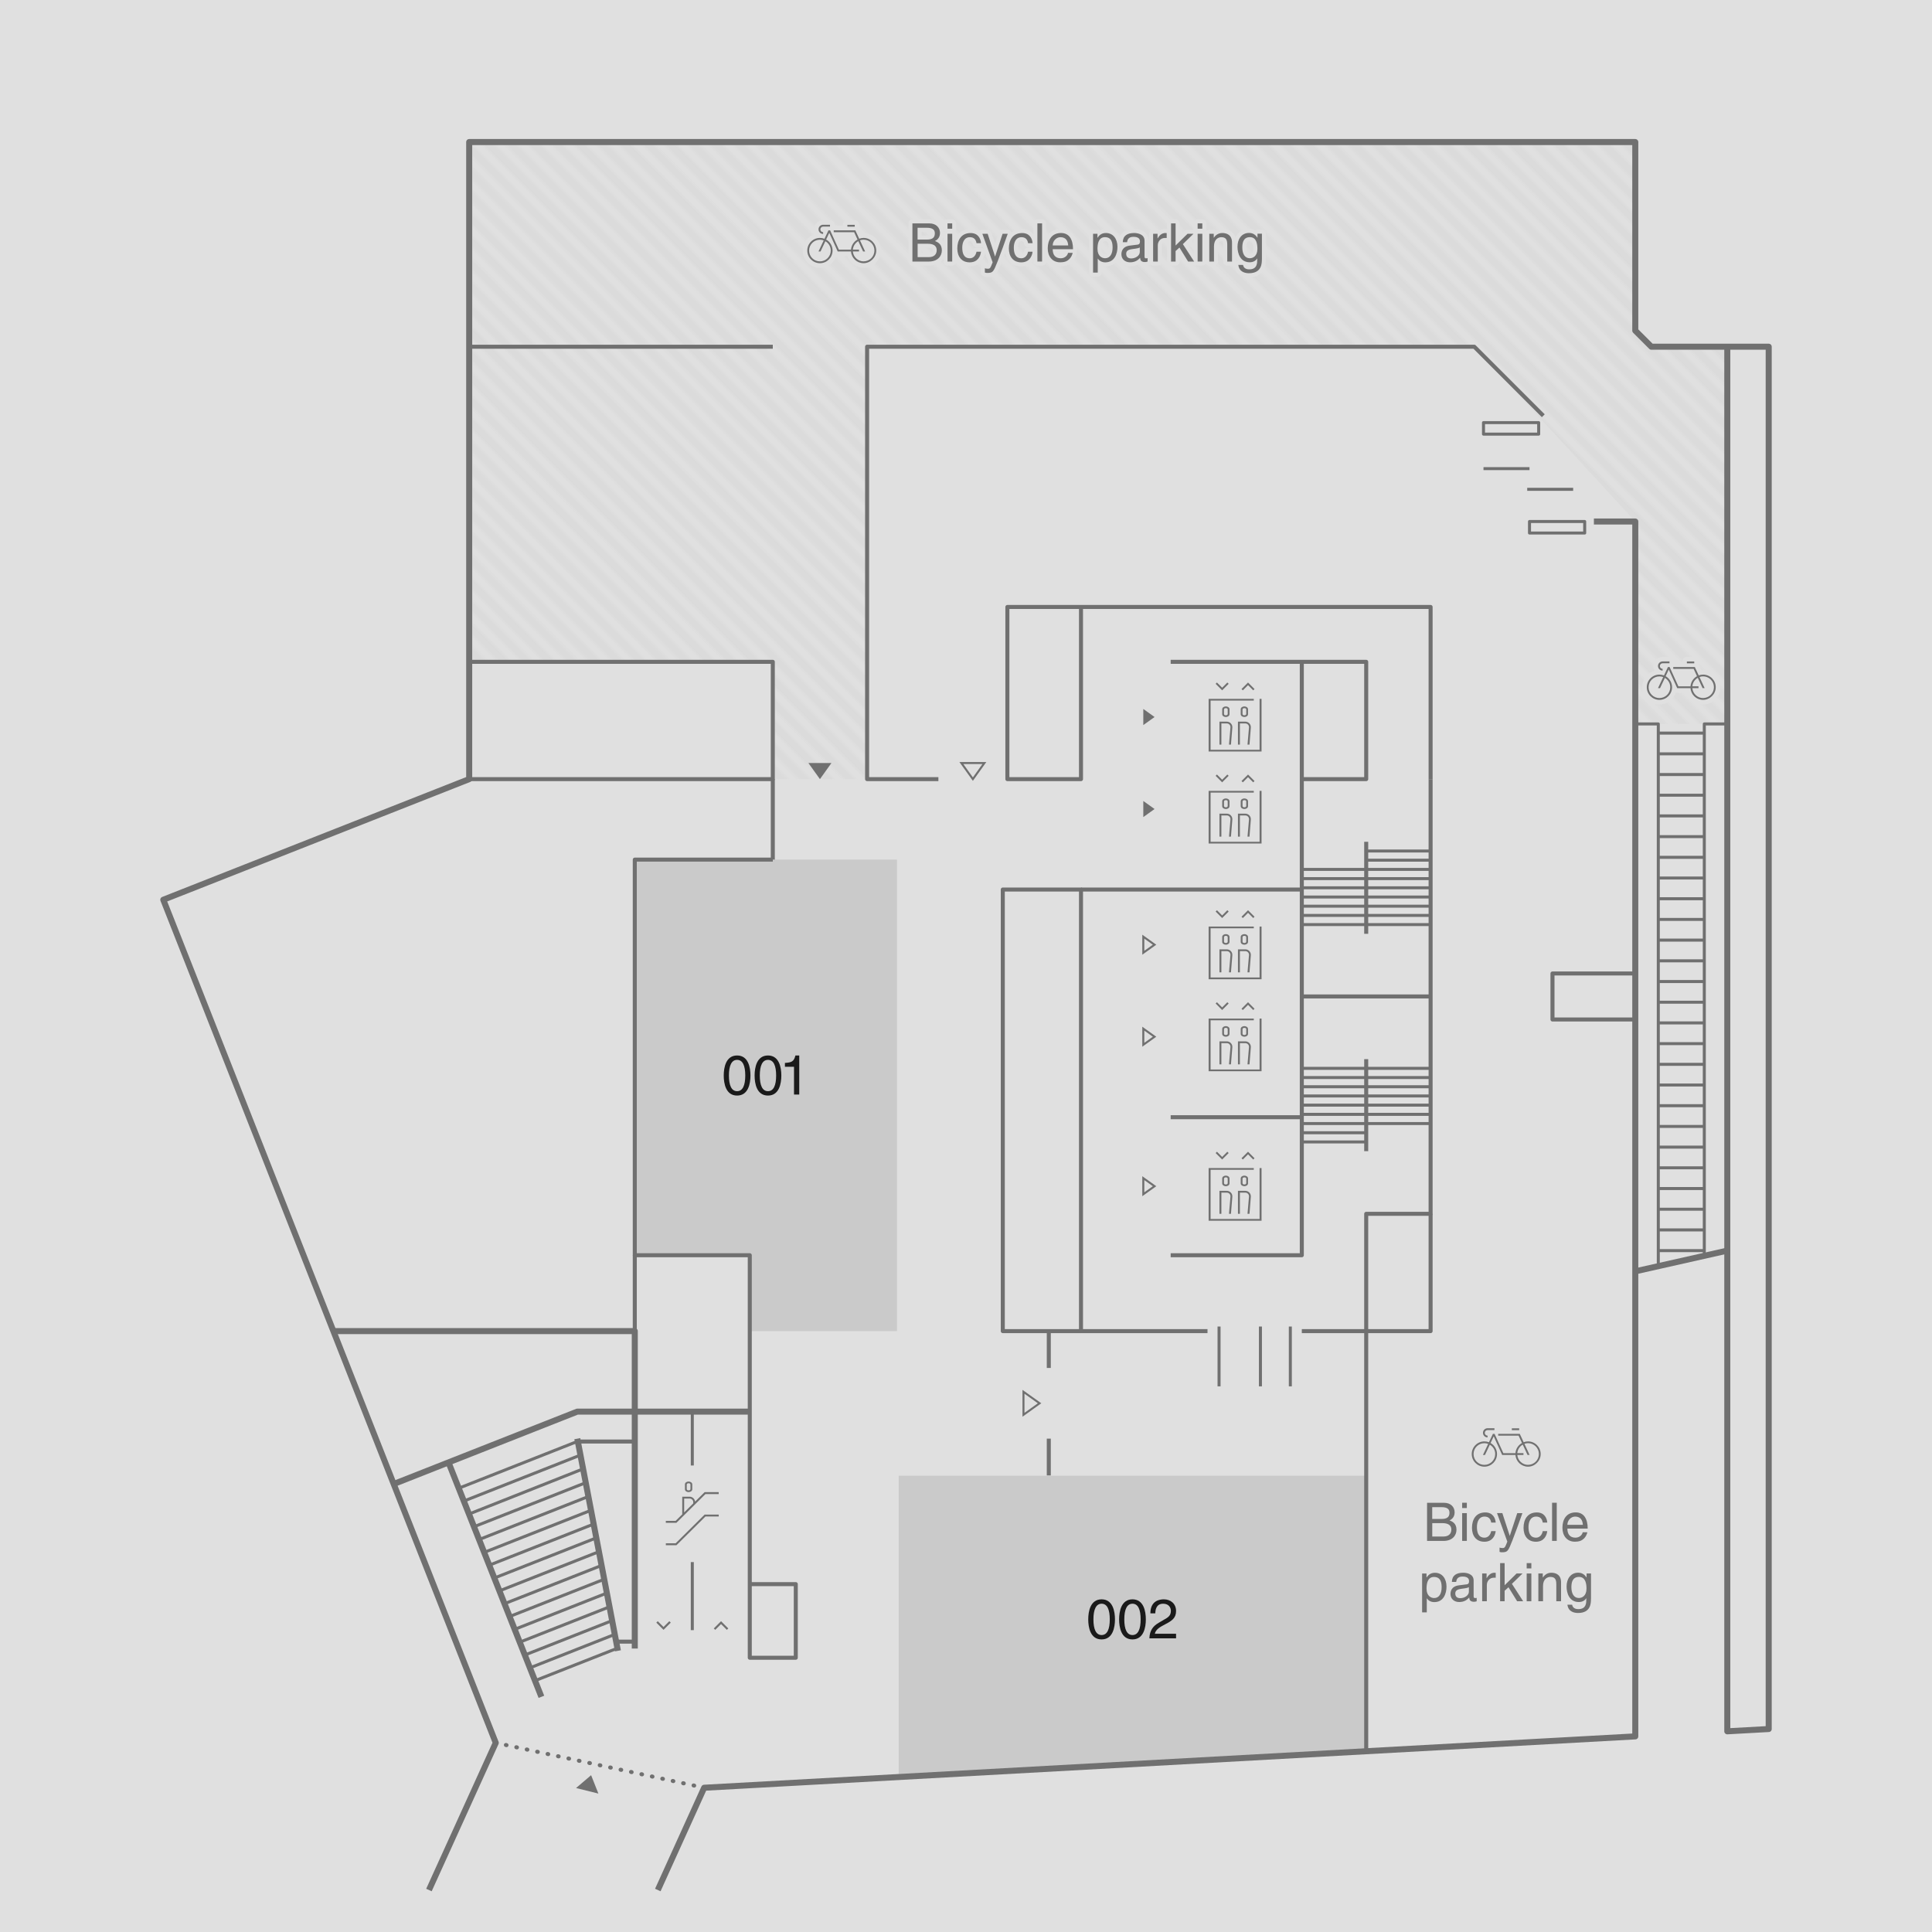 <?xml version="1.0" encoding="UTF-8"?><svg id="_レイヤー_2" xmlns="http://www.w3.org/2000/svg" xmlns:xlink="http://www.w3.org/1999/xlink" viewBox="0 0 480 480"><defs><pattern id="_新規パターンスウォッチ_4" x="0" y="0" width="36" height="35" patternTransform="translate(3415.43 -7579.38) rotate(-45)" patternUnits="userSpaceOnUse" viewBox="0 0 36 35"><rect width="36" height="35" style="fill:none; stroke-width:0px;"/><rect x="1.75" width=".5" height="35" style="fill:#cacaca; stroke-width:0px;"/><rect x="5.75" width=".5" height="35" style="fill:#cacaca; stroke-width:0px;"/><rect x="9.75" width=".5" height="35" style="fill:#cacaca; stroke-width:0px;"/><rect x="13.75" width=".5" height="35" style="fill:#cacaca; stroke-width:0px;"/><rect x="17.75" width=".5" height="35" style="fill:#cacaca; stroke-width:0px;"/><rect x="21.75" width=".5" height="35" style="fill:#cacaca; stroke-width:0px;"/><rect x="25.75" width=".5" height="35" style="fill:#cacaca; stroke-width:0px;"/><rect x="29.75" width=".5" height="35" style="fill:#cacaca; stroke-width:0px;"/><rect x="33.75" width=".5" height="35" style="fill:#cacaca; stroke-width:0px;"/><rect width="36" height="35" style="fill:none; stroke-width:0px;"/></pattern></defs><g id="_レイヤー_1-2"><rect width="480" height="480" style="fill:#e0e0e0; stroke-width:0px;"/><polygon points="339.43 435.09 223.29 441.49 223.29 366.64 339.43 366.64 339.43 435.09" style="fill:#cacaca; stroke-width:0px;"/><polygon points="222.85 330.71 186.28 330.71 186.28 311.86 157.71 311.86 157.71 213.57 222.85 213.57 222.85 330.71" style="fill:#cacaca; stroke-width:0px;"/><polygon points="192 193.57 215.43 193.57 215.43 86.14 366.28 86.14 406.28 129.57 406.28 179.86 429.14 179.86 429.14 86.14 410.28 86.14 406.28 82.14 406.28 35.29 116.57 35.29 116.57 164.43 192 164.43 192 193.57" style="fill:url(#_新規パターンスウォッチ_4); stroke-width:0px;"/><line x1="339.43" y1="286" x2="339.43" y2="263.14" style="fill:none; stroke:#707070; stroke-linejoin:round;"/><line x1="339.43" y1="283.71" x2="323.43" y2="283.71" style="fill:none; stroke:#707070; stroke-linejoin:round; stroke-width:.75px;"/><line x1="339.43" y1="281.43" x2="323.43" y2="281.43" style="fill:none; stroke:#707070; stroke-linejoin:round; stroke-width:.75px;"/><line x1="355.43" y1="279.14" x2="323.43" y2="279.14" style="fill:none; stroke:#707070; stroke-linejoin:round; stroke-width:.75px;"/><line x1="355.43" y1="276.86" x2="323.43" y2="276.86" style="fill:none; stroke:#707070; stroke-linejoin:round; stroke-width:.75px;"/><line x1="355.43" y1="274.57" x2="323.43" y2="274.57" style="fill:none; stroke:#707070; stroke-linejoin:round; stroke-width:.75px;"/><line x1="355.43" y1="272.29" x2="323.43" y2="272.29" style="fill:none; stroke:#707070; stroke-linejoin:round; stroke-width:.75px;"/><line x1="355.43" y1="270" x2="323.43" y2="270" style="fill:none; stroke:#707070; stroke-linejoin:round; stroke-width:.75px;"/><line x1="355.43" y1="267.71" x2="323.43" y2="267.71" style="fill:none; stroke:#707070; stroke-linejoin:round; stroke-width:.75px;"/><line x1="355.43" y1="265.43" x2="323.43" y2="265.43" style="fill:none; stroke:#707070; stroke-linejoin:round; stroke-width:.75px;"/><polyline points="290.85 164.43 339.43 164.43 339.43 193.57 323.43 193.57" style="fill:none; stroke:#707070; stroke-linejoin:round;"/><polyline points="323.43 330.71 355.43 330.71 355.43 301.57" style="fill:none; stroke:#707070; stroke-linejoin:round;"/><line x1="323.43" y1="247.57" x2="355.43" y2="247.57" style="fill:none; stroke:#707070; stroke-linejoin:round;"/><line x1="339.43" y1="209.14" x2="339.43" y2="232" style="fill:none; stroke:#707070; stroke-linejoin:round;"/><line x1="339.43" y1="211.43" x2="355.43" y2="211.43" style="fill:none; stroke:#707070; stroke-linejoin:round; stroke-width:.75px;"/><line x1="339.43" y1="213.71" x2="355.43" y2="213.71" style="fill:none; stroke:#707070; stroke-linejoin:round; stroke-width:.75px;"/><line x1="323.43" y1="216" x2="355.43" y2="216" style="fill:none; stroke:#707070; stroke-linejoin:round; stroke-width:.75px;"/><line x1="323.43" y1="218.29" x2="355.43" y2="218.29" style="fill:none; stroke:#707070; stroke-linejoin:round; stroke-width:.75px;"/><line x1="323.43" y1="220.57" x2="355.43" y2="220.57" style="fill:none; stroke:#707070; stroke-linejoin:round; stroke-width:.75px;"/><line x1="323.43" y1="222.86" x2="355.43" y2="222.86" style="fill:none; stroke:#707070; stroke-linejoin:round; stroke-width:.75px;"/><line x1="323.43" y1="225.14" x2="355.43" y2="225.14" style="fill:none; stroke:#707070; stroke-linejoin:round; stroke-width:.75px;"/><line x1="323.43" y1="227.43" x2="355.43" y2="227.43" style="fill:none; stroke:#707070; stroke-linejoin:round; stroke-width:.75px;"/><line x1="323.43" y1="229.71" x2="355.43" y2="229.71" style="fill:none; stroke:#707070; stroke-linejoin:round; stroke-width:.75px;"/><polyline points="339.43 435.09 339.43 301.57 355.43 301.57 355.43 193.57" style="fill:none; stroke:#707070; stroke-linejoin:round;"/><rect x="249.14" y="221" width="19.43" height="109.71" style="fill:none; stroke:#707070; stroke-linejoin:round;"/><line x1="323.43" y1="221" x2="268.57" y2="221" style="fill:none; stroke:#707070; stroke-linejoin:round;"/><polyline points="82.83 330.71 157.71 330.71 157.71 409.57" style="fill:none; stroke:#707070; stroke-linejoin:round; stroke-width:1.5px;"/><line x1="144.21" y1="361.51" x2="115.22" y2="372.94" style="fill:none; stroke:#707070; stroke-linejoin:round; stroke-width:.75px;"/><line x1="144.86" y1="364.94" x2="116.57" y2="376.14" style="fill:none; stroke:#707070; stroke-linejoin:round; stroke-width:.75px;"/><line x1="406.28" y1="315.86" x2="429.14" y2="310.71" style="fill:none; stroke:#707070; stroke-linejoin:round; stroke-width:1.5px;"/><line x1="412" y1="290.14" x2="423.43" y2="290.14" style="fill:none; stroke:#707070; stroke-linejoin:round; stroke-width:.75px;"/><line x1="412" y1="295.29" x2="423.43" y2="295.29" style="fill:none; stroke:#707070; stroke-linejoin:round; stroke-width:.75px;"/><line x1="412" y1="300.43" x2="423.43" y2="300.43" style="fill:none; stroke:#707070; stroke-linejoin:round; stroke-width:.75px;"/><line x1="412" y1="305.57" x2="423.43" y2="305.57" style="fill:none; stroke:#707070; stroke-linejoin:round; stroke-width:.75px;"/><line x1="412" y1="310.71" x2="423.43" y2="310.71" style="fill:none; stroke:#707070; stroke-linejoin:round; stroke-width:.75px;"/><line x1="412" y1="285" x2="423.43" y2="285" style="fill:none; stroke:#707070; stroke-linejoin:round; stroke-width:.75px;"/><line x1="412" y1="279.86" x2="423.43" y2="279.86" style="fill:none; stroke:#707070; stroke-linejoin:round; stroke-width:.75px;"/><line x1="412" y1="274.71" x2="423.43" y2="274.71" style="fill:none; stroke:#707070; stroke-linejoin:round; stroke-width:.75px;"/><line x1="412" y1="269.57" x2="423.43" y2="269.57" style="fill:none; stroke:#707070; stroke-linejoin:round; stroke-width:.75px;"/><line x1="412" y1="264.43" x2="423.43" y2="264.43" style="fill:none; stroke:#707070; stroke-linejoin:round; stroke-width:.75px;"/><line x1="412" y1="259.29" x2="423.43" y2="259.29" style="fill:none; stroke:#707070; stroke-linejoin:round; stroke-width:.75px;"/><line x1="412" y1="254.14" x2="423.43" y2="254.14" style="fill:none; stroke:#707070; stroke-linejoin:round; stroke-width:.75px;"/><line x1="412" y1="249" x2="423.43" y2="249" style="fill:none; stroke:#707070; stroke-linejoin:round; stroke-width:.75px;"/><line x1="412" y1="243.86" x2="423.43" y2="243.86" style="fill:none; stroke:#707070; stroke-linejoin:round; stroke-width:.75px;"/><line x1="412" y1="238.71" x2="423.43" y2="238.71" style="fill:none; stroke:#707070; stroke-linejoin:round; stroke-width:.75px;"/><line x1="412" y1="233.57" x2="423.43" y2="233.57" style="fill:none; stroke:#707070; stroke-linejoin:round; stroke-width:.75px;"/><line x1="412" y1="228.43" x2="423.43" y2="228.43" style="fill:none; stroke:#707070; stroke-linejoin:round; stroke-width:.75px;"/><line x1="412" y1="223.29" x2="423.43" y2="223.29" style="fill:none; stroke:#707070; stroke-linejoin:round; stroke-width:.75px;"/><line x1="412" y1="218.14" x2="423.43" y2="218.14" style="fill:none; stroke:#707070; stroke-linejoin:round; stroke-width:.75px;"/><line x1="412" y1="213" x2="423.43" y2="213" style="fill:none; stroke:#707070; stroke-linejoin:round; stroke-width:.75px;"/><line x1="412" y1="207.86" x2="423.43" y2="207.86" style="fill:none; stroke:#707070; stroke-linejoin:round; stroke-width:.75px;"/><line x1="412" y1="202.71" x2="423.43" y2="202.71" style="fill:none; stroke:#707070; stroke-linejoin:round; stroke-width:.75px;"/><line x1="412" y1="197.57" x2="423.43" y2="197.57" style="fill:none; stroke:#707070; stroke-linejoin:round; stroke-width:.75px;"/><line x1="412" y1="192.43" x2="423.43" y2="192.43" style="fill:none; stroke:#707070; stroke-linejoin:round; stroke-width:.75px;"/><line x1="412" y1="187.29" x2="423.43" y2="187.29" style="fill:none; stroke:#707070; stroke-linejoin:round; stroke-width:.75px;"/><line x1="412" y1="182.14" x2="423.43" y2="182.14" style="fill:none; stroke:#707070; stroke-linejoin:round; stroke-width:.75px;"/><polyline points="423.43 312 423.43 179.86 429.14 179.86" style="fill:none; stroke:#707070; stroke-linejoin:round; stroke-width:.75px;"/><polyline points="412 314.57 412 179.86 406.28 179.86" style="fill:none; stroke:#707070; stroke-linejoin:round; stroke-width:.75px;"/><line x1="117.74" y1="379.32" x2="145.52" y2="368.37" style="fill:none; stroke:#707070; stroke-linejoin:round; stroke-width:.75px;"/><line x1="118.99" y1="382.51" x2="146.18" y2="371.8" style="fill:none; stroke:#707070; stroke-linejoin:round; stroke-width:.75px;"/><line x1="120.25" y1="385.7" x2="146.83" y2="375.23" style="fill:none; stroke:#707070; stroke-linejoin:round; stroke-width:.75px;"/><line x1="121.5" y1="388.89" x2="147.49" y2="378.65" style="fill:none; stroke:#707070; stroke-linejoin:round; stroke-width:.75px;"/><line x1="122.76" y1="392.08" x2="148.15" y2="382.08" style="fill:none; stroke:#707070; stroke-linejoin:round; stroke-width:.75px;"/><line x1="124.02" y1="395.27" x2="148.8" y2="385.51" style="fill:none; stroke:#707070; stroke-linejoin:round; stroke-width:.75px;"/><line x1="125.27" y1="398.46" x2="149.46" y2="388.93" style="fill:none; stroke:#707070; stroke-linejoin:round; stroke-width:.75px;"/><line x1="126.53" y1="401.65" x2="150.11" y2="392.36" style="fill:none; stroke:#707070; stroke-linejoin:round; stroke-width:.75px;"/><line x1="127.79" y1="404.84" x2="150.77" y2="395.79" style="fill:none; stroke:#707070; stroke-linejoin:round; stroke-width:.75px;"/><line x1="129.04" y1="408.03" x2="151.43" y2="399.21" style="fill:none; stroke:#707070; stroke-linejoin:round; stroke-width:.75px;"/><line x1="130.3" y1="411.22" x2="152.08" y2="402.64" style="fill:none; stroke:#707070; stroke-linejoin:round; stroke-width:.75px;"/><line x1="131.56" y1="414.41" x2="152.74" y2="406.06" style="fill:none; stroke:#707070; stroke-linejoin:round; stroke-width:.75px;"/><line x1="132.81" y1="417.6" x2="153.4" y2="409.49" style="fill:none; stroke:#707070; stroke-linejoin:round; stroke-width:.75px;"/><line x1="113.96" y1="369.75" x2="143.55" y2="358.08" style="fill:none; stroke:#707070; stroke-linejoin:round; stroke-width:.75px;"/><line x1="143.43" y1="358.14" x2="157.71" y2="358.14" style="fill:none; stroke:#707070; stroke-linejoin:round;"/><line x1="153.08" y1="407.86" x2="157.71" y2="407.86" style="fill:none; stroke:#707070; stroke-linejoin:round;"/><line x1="260.57" y1="330.71" x2="260.57" y2="339.86" style="fill:none; stroke:#707070; stroke-linejoin:round;"/><line x1="260.57" y1="357.43" x2="260.57" y2="366.57" style="fill:none; stroke:#707070; stroke-linejoin:round;"/><line x1="268.57" y1="330.71" x2="300" y2="330.71" style="fill:none; stroke:#707070; stroke-linejoin:round;"/><polyline points="268.57 150.8 268.57 193.57 250.28 193.57 250.28 150.8 355.43 150.8 355.43 193.57" style="fill:none; stroke:#707070; stroke-linejoin:round;"/><polyline points="383.43 103.29 366.28 86.14 215.43 86.14 215.43 193.57 233.14 193.57" style="fill:none; stroke:#707070; stroke-linejoin:round;"/><polyline points="116.57 193.57 192 193.57 192 164.43 116.57 164.43" style="fill:none; stroke:#707070; stroke-linejoin:round;"/><line x1="192" y1="193.57" x2="192" y2="213.57" style="fill:none; stroke:#707070; stroke-linejoin:round;"/><line x1="157.71" y1="311.86" x2="157.71" y2="330.71" style="fill:none; stroke:#707070; stroke-linejoin:round;"/><line x1="116.57" y1="86.14" x2="192" y2="86.14" style="fill:none; stroke:#707070; stroke-linejoin:round;"/><line x1="302.87" y1="344.43" x2="302.87" y2="329.57" style="fill:none; stroke:#707070; stroke-linejoin:round; stroke-width:.75px;"/><line x1="313.15" y1="344.43" x2="313.15" y2="329.57" style="fill:none; stroke:#707070; stroke-linejoin:round; stroke-width:.75px;"/><line x1="320.58" y1="344.43" x2="320.58" y2="329.57" style="fill:none; stroke:#707070; stroke-linejoin:round; stroke-width:.75px;"/><rect x="368.57" y="105" width="13.71" height="2.86" style="fill:none; stroke:#707070; stroke-linejoin:round; stroke-width:.75px;"/><rect x="380" y="129.57" width="13.71" height="2.86" style="fill:none; stroke:#707070; stroke-linejoin:round; stroke-width:.75px;"/><line x1="368.57" y1="116.43" x2="380" y2="116.43" style="fill:none; stroke:#707070; stroke-linejoin:round; stroke-width:.75px;"/><line x1="379.43" y1="121.57" x2="390.85" y2="121.57" style="fill:none; stroke:#707070; stroke-linejoin:round; stroke-width:.75px;"/><polyline points="406.28 241.86 385.71 241.86 385.71 253.29 406.28 253.29" style="fill:none; stroke:#707070; stroke-linejoin:round;"/><polyline points="192 213.57 157.71 213.57 157.71 311.86 186.28 311.86 186.28 411.86 197.71 411.86 197.71 393.57 186.28 393.57" style="fill:none; stroke:#707070; stroke-linejoin:round;"/><polyline points="290.85 311.86 323.43 311.86 323.43 164.43" style="fill:none; stroke:#707070; stroke-linejoin:round;"/><line x1="323.43" y1="277.57" x2="290.85" y2="277.57" style="fill:none; stroke:#707070; stroke-linejoin:round;"/><line x1="123.17" y1="433" x2="123.24" y2="433.02" style="fill:none; stroke:#707070; stroke-linecap:round; stroke-linejoin:round;"/><line x1="125.69" y1="433.54" x2="173.66" y2="443.88" style="fill:none; stroke:#707070; stroke-dasharray:0 0 .15 2.5; stroke-linecap:round; stroke-linejoin:round;"/><line x1="174.88" y1="444.14" x2="174.95" y2="444.16" style="fill:none; stroke:#707070; stroke-linecap:round; stroke-linejoin:round;"/><line x1="111.43" y1="363.33" x2="134.51" y2="421.57" style="fill:none; stroke:#707070; stroke-linejoin:round; stroke-width:1.5px;"/><line x1="143.43" y1="357.43" x2="153.52" y2="410.14" style="fill:none; stroke:#707070; stroke-linejoin:round; stroke-width:1.5px;"/><polyline points="163.43 469.57 174.95 444.16 406.28 431.4 406.28 129.57 396 129.57" style="fill:none; stroke:#707070; stroke-linejoin:round; stroke-width:1.5px;"/><polyline points="429.14 86.14 429.14 430.14 439.43 429.57 439.43 86.14 410.28 86.14 406.28 82.14 406.28 35.29 116.57 35.29 116.57 193.57 40.57 223.54 123.17 433 106.57 469.57" style="fill:none; stroke:#707070; stroke-linejoin:round; stroke-width:1.5px;"/><polyline points="97.81 368.7 143.43 350.71 157.71 350.71" style="fill:none; stroke:#707070; stroke-linejoin:round; stroke-width:1.5px;"/><line x1="157.71" y1="350.71" x2="186.28" y2="350.71" style="fill:none; stroke:#707070; stroke-linejoin:round; stroke-width:1.5px;"/><path d="m379.65,358.11c-.39,0-.76.07-1.1.2l-.97-2.08h-5.36v.46h5.07l.84,1.82c-.91.5-1.54,1.44-1.62,2.52h-3.01l-2.18-4.8h-.41s-.99,2.09-.99,2.09c-.35-.14-.73-.21-1.13-.21-1.74,0-3.14,1.41-3.14,3.14s1.41,3.14,3.14,3.14,3.14-1.41,3.14-3.14c0-1.17-.64-2.2-1.6-2.74l.78-1.66,2.1,4.63h3.3c.12,1.63,1.47,2.91,3.13,2.91s3.14-1.41,3.14-3.14-1.41-3.14-3.14-3.14Zm-8.17,3.14c0,1.48-1.2,2.69-2.69,2.69s-2.69-1.2-2.69-2.69,1.2-2.69,2.69-2.69c.33,0,.64.06.94.17l-1.3,2.75h.51l1.2-2.55c.8.47,1.34,1.33,1.34,2.32Zm8.17,2.69c-1.4,0-2.56-1.08-2.68-2.46h1.53v-.46h-1.53c.08-.9.6-1.68,1.35-2.11l1.19,2.56h.51l-1.28-2.76c.28-.1.59-.16.9-.16,1.48,0,2.69,1.2,2.69,2.69s-1.2,2.69-2.69,2.69Z" style="fill:#707070; stroke-width:0px;"/><path d="m369.58,357.14v-.46c-.38,0-.69-.31-.69-.69s.31-.69.69-.69h1.71v-.46h-1.71c-.63,0-1.14.51-1.14,1.14s.51,1.14,1.14,1.14Z" style="fill:#707070; stroke-width:0px;"/><rect x="375.61" y="354.86" width="1.83" height=".46" style="fill:#707070; stroke-width:0px;"/><rect x="365.65" y="352" width="17.14" height="13.71" style="fill:none; stroke-width:0px;"/><path d="m171.08,370.71c.44,0,.91-.26.91-.72v-1.19c0-.46-.47-.72-.91-.72s-.91.25-.91.72v1.19c0,.47.47.72.91.72Zm-.46-1.86c0-.19.15-.34.46-.34s.46.14.46.34v1.09c0,.19-.15.34-.46.34s-.46-.14-.46-.34v-1.09Z" style="fill:#707070; stroke-width:0px;"/><path d="m175.07,370.71l-2.38,2.36c-.08-.68-.65-1.22-1.36-1.22h-1.83v4.38s-1.64,1.62-1.64,1.62h-2.44v.49h2.63l7.21-7.14h3.3v-.49h-3.5Zm-5.09,1.6h1.35c.54,0,.96.46.91.99l-.02.23-2.24,2.22v-3.44Z" style="fill:#707070; stroke-width:0px;"/><polygon points="167.86 383.43 165.43 383.43 165.43 383.91 168.06 383.91 175.27 376.77 178.57 376.77 178.57 376.29 175.07 376.29 167.86 383.43" style="fill:#707070; stroke-width:0px;"/><rect x="163.43" y="368.09" width="17.14" height="17.14" style="fill:none; stroke-width:0px;"/><polygon points="200.85 189.57 203.71 193.57 206.57 189.57 200.85 189.57" style="fill:#707070; stroke-width:0px;"/><polygon points="238.85 189.57 241.71 193.57 244.57 189.57 238.85 189.57" style="fill:none; stroke:#707070; stroke-miterlimit:10; stroke-width:.5px;"/><polygon points="254.28 351.5 258.28 348.64 254.28 345.79 254.28 351.5" style="fill:none; stroke:#707070; stroke-miterlimit:10; stroke-width:.5px;"/><polygon points="143.12 444.23 146.86 441.04 148.67 445.61 143.12 444.23" style="fill:#707070; stroke-width:0px;"/><line x1="172" y1="350.71" x2="172" y2="364.09" style="fill:none; stroke:#707070; stroke-linejoin:round; stroke-width:.75px;"/><line x1="172" y1="388.09" x2="172" y2="405" style="fill:none; stroke:#707070; stroke-linejoin:round; stroke-width:.75px;"/><path d="m226.69,55.5h4.17c1.77,0,2.68,1.09,2.68,2.39,0,.62-.22,1.5-1.26,1.99.62.25,1.72.69,1.72,2.31,0,1.52-1.12,2.79-3.23,2.79h-4.08v-9.48Zm1.28,4.02h2.31c1.23,0,1.98-.37,1.98-1.54,0-.89-.54-1.39-1.96-1.39h-2.33v2.93Zm0,4.37h2.74c1.33,0,2.01-.67,2.01-1.73,0-1.33-1.18-1.6-2.22-1.6h-2.52v3.32Z" style="fill:#e0e0e0; stroke-width:0px;"/><path d="m235.41,56.82v-1.32h1.16v1.32h-1.16Zm1.16,8.16h-1.16v-6.9h1.16v6.9Z" style="fill:#e0e0e0; stroke-width:0px;"/><path d="m242.61,60.4c-.15-.92-.66-1.47-1.64-1.47-1.44,0-1.9,1.37-1.9,2.59s.29,2.65,1.89,2.65c.78,0,1.45-.58,1.65-1.63h1.12c-.12,1.09-.79,2.64-2.81,2.64s-3.08-1.46-3.08-3.45c0-2.13,1.02-3.83,3.31-3.83,1.81,0,2.49,1.32,2.59,2.52h-1.12Z" style="fill:#e0e0e0; stroke-width:0px;"/><path d="m249.09,58.08h1.28c-.81,2.26-1.6,4.52-2.48,6.77-1.1,2.8-1.21,2.96-2.71,2.96-.17,0-.3-.05-.49-.1v-1.06c.15.05.38.12.7.12.61,0,.67-.17,1.23-1.6l-2.56-7.09h1.32l1.83,5.62h.03l1.85-5.62Z" style="fill:#e0e0e0; stroke-width:0px;"/><path d="m255.42,60.4c-.15-.92-.66-1.47-1.64-1.47-1.44,0-1.9,1.37-1.9,2.59s.29,2.65,1.89,2.65c.78,0,1.45-.58,1.65-1.63h1.12c-.12,1.09-.79,2.64-2.81,2.64s-3.08-1.46-3.08-3.45c0-2.13,1.02-3.83,3.31-3.83,1.81,0,2.49,1.32,2.59,2.52h-1.12Z" style="fill:#e0e0e0; stroke-width:0px;"/><path d="m258.9,64.98h-1.16v-9.48h1.16v9.48Z" style="fill:#e0e0e0; stroke-width:0px;"/><path d="m266.5,62.81c-.04.33-.36,1.3-1.22,1.88-.32.21-.77.48-1.88.48-1.95,0-3.09-1.46-3.09-3.45,0-2.13,1.02-3.83,3.31-3.83,2,0,2.97,1.58,2.97,4.02h-5.05c0,1.43.67,2.26,2.01,2.26,1.1,0,1.75-.84,1.79-1.35h1.16Zm-1.11-1.83c-.07-1.07-.52-2.05-1.93-2.05-1.07,0-1.92.99-1.92,2.05h3.85Z" style="fill:#e0e0e0; stroke-width:0px;"/><path d="m271.56,58.08h1.1v.98h.03c.28-.4.81-1.17,2.06-1.17,1.84,0,2.88,1.5,2.88,3.44,0,1.65-.68,3.85-3.03,3.85-.92,0-1.53-.44-1.84-.92h-.03v3.47h-1.16v-9.63Zm3,6.08c1.27,0,1.86-1.14,1.86-2.66,0-.88-.09-2.58-1.89-2.58-1.68,0-1.86,1.8-1.86,2.92,0,1.83,1.15,2.32,1.89,2.32Z" style="fill:#e0e0e0; stroke-width:0px;"/><path d="m278.95,60.18c.05-1.65,1.15-2.29,2.85-2.29.55,0,2.56.16,2.56,1.92v3.97c0,.29.15.41.38.41.11,0,.25-.03.38-.05v.84c-.2.05-.37.13-.63.13-1.03,0-1.19-.53-1.23-1.06-.45.49-1.15,1.12-2.49,1.12-1.26,0-2.16-.8-2.16-1.99,0-.58.17-1.92,2.09-2.16l1.91-.24c.28-.03.61-.13.61-.82,0-.72-.53-1.12-1.62-1.12-1.32,0-1.5.8-1.58,1.33h-1.07Zm4.24,1.28c-.18.15-.47.25-1.91.43-.57.08-1.48.25-1.48,1.12,0,.75.38,1.2,1.25,1.2,1.08,0,2.13-.7,2.13-1.62v-1.14Z" style="fill:#e0e0e0; stroke-width:0px;"/><path d="m287.65,64.98h-1.16v-6.9h1.1v1.15h.03c.46-.8,1.07-1.34,1.94-1.34.14,0,.21.01.3.03v1.2h-.44c-1.08,0-1.77.84-1.77,1.85v4.01Z" style="fill:#e0e0e0; stroke-width:0px;"/><path d="m296.67,64.98h-1.49l-2.15-3.48-.96.87v2.61h-1.12v-9.48h1.12v5.5l2.97-2.92h1.48l-2.64,2.57,2.8,4.33Z" style="fill:#e0e0e0; stroke-width:0px;"/><path d="m297.55,56.82v-1.32h1.16v1.32h-1.16Zm1.16,8.16h-1.16v-6.9h1.16v6.9Z" style="fill:#e0e0e0; stroke-width:0px;"/><path d="m306.07,64.98h-1.16v-4.24c0-1.2-.34-1.81-1.48-1.81-.66,0-1.82.42-1.82,2.29v3.76h-1.16v-6.9h1.1v.98h.03c.25-.37.9-1.17,2.09-1.17,1.07,0,2.42.44,2.42,2.4v4.69Z" style="fill:#e0e0e0; stroke-width:0px;"/><path d="m313.51,64.4c0,.99-.01,3.48-3.21,3.48-.82,0-2.42-.22-2.64-2.06h1.16c.21,1.1,1.28,1.1,1.56,1.1,2.01,0,1.97-1.62,1.97-2.44v-.29h-.03v.05c-.3.49-.91.92-1.83.92-2.35,0-3.04-2.2-3.04-3.85,0-1.93,1.04-3.44,2.88-3.44,1.25,0,1.78.78,2.06,1.17h.03v-.98h1.1v6.32Zm-3-.24c.74,0,1.89-.49,1.89-2.32,0-1.12-.18-2.92-1.86-2.92-1.8,0-1.89,1.7-1.89,2.58,0,1.51.59,2.66,1.86,2.66Z" style="fill:#e0e0e0; stroke-width:0px;"/><path d="m226.69,55.5h4.17c1.77,0,2.68,1.09,2.68,2.39,0,.62-.22,1.5-1.26,1.99.62.25,1.72.69,1.72,2.31,0,1.52-1.12,2.79-3.23,2.79h-4.08v-9.48Zm1.28,4.02h2.31c1.23,0,1.98-.37,1.98-1.54,0-.89-.54-1.39-1.96-1.39h-2.33v2.93Zm0,4.37h2.74c1.33,0,2.01-.67,2.01-1.73,0-1.33-1.18-1.6-2.22-1.6h-2.52v3.32Z" style="fill:none; stroke:#e0e0e0; stroke-linejoin:round; stroke-width:2px;"/><path d="m235.41,56.82v-1.32h1.16v1.32h-1.16Zm1.16,8.16h-1.16v-6.9h1.16v6.9Z" style="fill:none; stroke:#e0e0e0; stroke-linejoin:round; stroke-width:2px;"/><path d="m242.61,60.4c-.15-.92-.66-1.47-1.64-1.47-1.44,0-1.9,1.37-1.9,2.59s.29,2.65,1.89,2.65c.78,0,1.45-.58,1.65-1.63h1.12c-.12,1.09-.79,2.64-2.81,2.64s-3.08-1.46-3.08-3.45c0-2.13,1.02-3.83,3.31-3.83,1.81,0,2.49,1.32,2.59,2.52h-1.12Z" style="fill:none; stroke:#e0e0e0; stroke-linejoin:round; stroke-width:2px;"/><path d="m249.09,58.08h1.28c-.81,2.26-1.6,4.52-2.48,6.77-1.1,2.8-1.21,2.96-2.71,2.96-.17,0-.3-.05-.49-.1v-1.06c.15.05.38.12.7.12.61,0,.67-.17,1.23-1.6l-2.56-7.09h1.32l1.83,5.62h.03l1.85-5.62Z" style="fill:none; stroke:#e0e0e0; stroke-linejoin:round; stroke-width:2px;"/><path d="m255.42,60.4c-.15-.92-.66-1.47-1.64-1.47-1.44,0-1.9,1.37-1.9,2.59s.29,2.65,1.89,2.65c.78,0,1.45-.58,1.65-1.63h1.12c-.12,1.09-.79,2.64-2.81,2.64s-3.08-1.46-3.08-3.45c0-2.13,1.02-3.83,3.31-3.83,1.81,0,2.49,1.32,2.59,2.52h-1.12Z" style="fill:none; stroke:#e0e0e0; stroke-linejoin:round; stroke-width:2px;"/><path d="m258.9,64.98h-1.16v-9.48h1.16v9.48Z" style="fill:none; stroke:#e0e0e0; stroke-linejoin:round; stroke-width:2px;"/><path d="m266.5,62.81c-.04.33-.36,1.3-1.22,1.88-.32.21-.77.48-1.88.48-1.95,0-3.09-1.46-3.09-3.45,0-2.13,1.02-3.83,3.31-3.83,2,0,2.97,1.58,2.97,4.02h-5.05c0,1.43.67,2.26,2.01,2.26,1.1,0,1.75-.84,1.79-1.35h1.16Zm-1.11-1.83c-.07-1.07-.52-2.05-1.93-2.05-1.07,0-1.92.99-1.92,2.05h3.85Z" style="fill:none; stroke:#e0e0e0; stroke-linejoin:round; stroke-width:2px;"/><path d="m271.56,58.08h1.1v.98h.03c.28-.4.81-1.17,2.06-1.17,1.84,0,2.88,1.5,2.88,3.44,0,1.65-.68,3.85-3.03,3.85-.92,0-1.53-.44-1.84-.92h-.03v3.47h-1.16v-9.63Zm3,6.08c1.27,0,1.86-1.14,1.86-2.66,0-.88-.09-2.58-1.89-2.58-1.68,0-1.86,1.8-1.86,2.92,0,1.83,1.15,2.32,1.89,2.32Z" style="fill:none; stroke:#e0e0e0; stroke-linejoin:round; stroke-width:2px;"/><path d="m278.95,60.18c.05-1.65,1.15-2.29,2.85-2.29.55,0,2.56.16,2.56,1.92v3.97c0,.29.15.41.38.41.11,0,.25-.03.38-.05v.84c-.2.05-.37.13-.63.13-1.03,0-1.19-.53-1.23-1.06-.45.49-1.15,1.12-2.49,1.12-1.26,0-2.16-.8-2.16-1.99,0-.58.17-1.92,2.09-2.16l1.91-.24c.28-.03.61-.13.61-.82,0-.72-.53-1.12-1.62-1.12-1.32,0-1.5.8-1.58,1.33h-1.07Zm4.24,1.28c-.18.15-.47.25-1.91.43-.57.08-1.48.25-1.48,1.12,0,.75.38,1.2,1.25,1.2,1.08,0,2.13-.7,2.13-1.62v-1.14Z" style="fill:none; stroke:#e0e0e0; stroke-linejoin:round; stroke-width:2px;"/><path d="m287.65,64.98h-1.16v-6.9h1.1v1.15h.03c.46-.8,1.07-1.34,1.94-1.34.14,0,.21.01.3.03v1.2h-.44c-1.08,0-1.77.84-1.77,1.85v4.01Z" style="fill:none; stroke:#e0e0e0; stroke-linejoin:round; stroke-width:2px;"/><path d="m296.67,64.98h-1.49l-2.15-3.48-.96.87v2.61h-1.12v-9.48h1.12v5.5l2.97-2.92h1.48l-2.64,2.57,2.8,4.33Z" style="fill:none; stroke:#e0e0e0; stroke-linejoin:round; stroke-width:2px;"/><path d="m297.55,56.82v-1.32h1.16v1.32h-1.16Zm1.16,8.16h-1.16v-6.9h1.16v6.9Z" style="fill:none; stroke:#e0e0e0; stroke-linejoin:round; stroke-width:2px;"/><path d="m306.07,64.98h-1.16v-4.24c0-1.2-.34-1.81-1.48-1.81-.66,0-1.82.42-1.82,2.29v3.76h-1.16v-6.9h1.1v.98h.03c.25-.37.9-1.17,2.09-1.17,1.07,0,2.42.44,2.42,2.4v4.69Z" style="fill:none; stroke:#e0e0e0; stroke-linejoin:round; stroke-width:2px;"/><path d="m313.51,64.4c0,.99-.01,3.48-3.21,3.48-.82,0-2.42-.22-2.64-2.06h1.16c.21,1.1,1.28,1.1,1.56,1.1,2.01,0,1.97-1.62,1.97-2.44v-.29h-.03v.05c-.3.49-.91.92-1.83.92-2.35,0-3.04-2.2-3.04-3.85,0-1.93,1.04-3.44,2.88-3.44,1.25,0,1.78.78,2.06,1.17h.03v-.98h1.1v6.32Zm-3-.24c.74,0,1.89-.49,1.89-2.32,0-1.12-.18-2.92-1.86-2.92-1.8,0-1.89,1.7-1.89,2.58,0,1.51.59,2.66,1.86,2.66Z" style="fill:none; stroke:#e0e0e0; stroke-linejoin:round; stroke-width:2px;"/><path d="m226.69,55.5h4.17c1.77,0,2.68,1.09,2.68,2.39,0,.62-.22,1.5-1.26,1.99.62.25,1.72.69,1.72,2.31,0,1.52-1.12,2.79-3.23,2.79h-4.08v-9.48Zm1.28,4.02h2.31c1.23,0,1.98-.37,1.98-1.54,0-.89-.54-1.39-1.96-1.39h-2.33v2.93Zm0,4.37h2.74c1.33,0,2.01-.67,2.01-1.73,0-1.33-1.18-1.6-2.22-1.6h-2.52v3.32Z" style="fill:#707070; stroke-width:0px;"/><path d="m235.41,56.82v-1.32h1.16v1.32h-1.16Zm1.16,8.16h-1.16v-6.9h1.16v6.9Z" style="fill:#707070; stroke-width:0px;"/><path d="m242.61,60.4c-.15-.92-.66-1.47-1.64-1.47-1.44,0-1.9,1.37-1.9,2.59s.29,2.65,1.89,2.65c.78,0,1.45-.58,1.65-1.63h1.12c-.12,1.09-.79,2.64-2.81,2.64s-3.08-1.46-3.08-3.45c0-2.13,1.02-3.83,3.31-3.83,1.81,0,2.49,1.32,2.59,2.52h-1.12Z" style="fill:#707070; stroke-width:0px;"/><path d="m249.09,58.08h1.28c-.81,2.26-1.6,4.52-2.48,6.77-1.1,2.8-1.21,2.96-2.71,2.96-.17,0-.3-.05-.49-.1v-1.06c.15.05.38.12.7.12.61,0,.67-.17,1.23-1.6l-2.56-7.09h1.32l1.83,5.62h.03l1.85-5.62Z" style="fill:#707070; stroke-width:0px;"/><path d="m255.42,60.4c-.15-.92-.66-1.47-1.64-1.47-1.44,0-1.9,1.37-1.9,2.59s.29,2.65,1.89,2.65c.78,0,1.45-.58,1.65-1.63h1.12c-.12,1.09-.79,2.64-2.81,2.64s-3.08-1.46-3.08-3.45c0-2.13,1.02-3.83,3.31-3.83,1.81,0,2.49,1.32,2.59,2.52h-1.12Z" style="fill:#707070; stroke-width:0px;"/><path d="m258.9,64.98h-1.16v-9.48h1.16v9.48Z" style="fill:#707070; stroke-width:0px;"/><path d="m266.5,62.81c-.04.33-.36,1.3-1.22,1.88-.32.21-.77.48-1.88.48-1.95,0-3.09-1.46-3.09-3.45,0-2.13,1.02-3.83,3.31-3.83,2,0,2.97,1.58,2.97,4.02h-5.05c0,1.43.67,2.26,2.01,2.26,1.1,0,1.75-.84,1.79-1.35h1.16Zm-1.11-1.83c-.07-1.07-.52-2.05-1.93-2.05-1.07,0-1.92.99-1.92,2.05h3.85Z" style="fill:#707070; stroke-width:0px;"/><path d="m271.56,58.08h1.1v.98h.03c.28-.4.81-1.17,2.06-1.17,1.84,0,2.88,1.5,2.88,3.44,0,1.65-.68,3.85-3.03,3.85-.92,0-1.53-.44-1.84-.92h-.03v3.47h-1.16v-9.63Zm3,6.08c1.27,0,1.86-1.14,1.86-2.66,0-.88-.09-2.58-1.89-2.58-1.68,0-1.86,1.8-1.86,2.92,0,1.83,1.15,2.32,1.89,2.32Z" style="fill:#707070; stroke-width:0px;"/><path d="m278.95,60.18c.05-1.65,1.15-2.29,2.85-2.29.55,0,2.56.16,2.56,1.92v3.97c0,.29.15.41.38.41.11,0,.25-.03.38-.05v.84c-.2.05-.37.13-.63.13-1.03,0-1.19-.53-1.23-1.06-.45.49-1.15,1.12-2.49,1.12-1.26,0-2.16-.8-2.16-1.99,0-.58.17-1.92,2.09-2.16l1.91-.24c.28-.03.61-.13.61-.82,0-.72-.53-1.12-1.62-1.12-1.32,0-1.5.8-1.58,1.33h-1.07Zm4.24,1.28c-.18.15-.47.25-1.91.43-.57.08-1.48.25-1.48,1.12,0,.75.38,1.2,1.25,1.2,1.08,0,2.13-.7,2.13-1.62v-1.14Z" style="fill:#707070; stroke-width:0px;"/><path d="m287.65,64.98h-1.16v-6.9h1.1v1.15h.03c.46-.8,1.07-1.34,1.94-1.34.14,0,.21.01.3.03v1.2h-.44c-1.08,0-1.77.84-1.77,1.85v4.01Z" style="fill:#707070; stroke-width:0px;"/><path d="m296.67,64.98h-1.49l-2.15-3.48-.96.87v2.61h-1.12v-9.48h1.12v5.5l2.97-2.92h1.48l-2.64,2.57,2.8,4.33Z" style="fill:#707070; stroke-width:0px;"/><path d="m297.55,56.82v-1.32h1.16v1.32h-1.16Zm1.16,8.16h-1.16v-6.9h1.16v6.9Z" style="fill:#707070; stroke-width:0px;"/><path d="m306.07,64.98h-1.16v-4.24c0-1.2-.34-1.81-1.48-1.81-.66,0-1.82.42-1.82,2.29v3.76h-1.16v-6.9h1.1v.98h.03c.25-.37.9-1.17,2.09-1.17,1.07,0,2.42.44,2.42,2.4v4.69Z" style="fill:#707070; stroke-width:0px;"/><path d="m313.51,64.4c0,.99-.01,3.48-3.21,3.48-.82,0-2.42-.22-2.64-2.06h1.16c.21,1.1,1.28,1.1,1.56,1.1,2.01,0,1.97-1.62,1.97-2.44v-.29h-.03v.05c-.3.49-.91.92-1.83.92-2.35,0-3.04-2.2-3.04-3.85,0-1.93,1.04-3.44,2.88-3.44,1.25,0,1.78.78,2.06,1.17h.03v-.98h1.1v6.32Zm-3-.24c.74,0,1.89-.49,1.89-2.32,0-1.12-.18-2.92-1.86-2.92-1.8,0-1.89,1.7-1.89,2.58,0,1.51.59,2.66,1.86,2.66Z" style="fill:#707070; stroke-width:0px;"/><path d="m354.55,373.36h4.17c1.77,0,2.68,1.09,2.68,2.39,0,.62-.22,1.5-1.26,1.99.62.25,1.72.69,1.72,2.31,0,1.52-1.12,2.79-3.23,2.79h-4.08v-9.47Zm1.28,4.02h2.31c1.23,0,1.98-.37,1.98-1.54,0-.89-.54-1.39-1.96-1.39h-2.33v2.93Zm0,4.37h2.74c1.33,0,2.01-.67,2.01-1.73,0-1.33-1.18-1.6-2.22-1.6h-2.52v3.32Z" style="fill:#707070; stroke-width:0px;"/><path d="m363.27,374.67v-1.32h1.16v1.32h-1.16Zm1.16,8.16h-1.16v-6.9h1.16v6.9Z" style="fill:#707070; stroke-width:0px;"/><path d="m370.48,378.26c-.15-.92-.66-1.47-1.64-1.47-1.44,0-1.9,1.37-1.9,2.59s.29,2.65,1.89,2.65c.78,0,1.45-.58,1.65-1.63h1.12c-.12,1.09-.79,2.64-2.81,2.64s-3.08-1.46-3.08-3.45c0-2.13,1.02-3.83,3.31-3.83,1.81,0,2.49,1.32,2.59,2.52h-1.12Z" style="fill:#707070; stroke-width:0px;"/><path d="m376.96,375.93h1.28c-.81,2.26-1.6,4.52-2.48,6.77-1.1,2.8-1.21,2.96-2.71,2.96-.17,0-.3-.05-.49-.1v-1.07c.15.05.38.12.7.12.61,0,.67-.17,1.23-1.6l-2.56-7.09h1.32l1.83,5.62h.03l1.85-5.62Z" style="fill:#707070; stroke-width:0px;"/><path d="m383.29,378.26c-.15-.92-.66-1.47-1.64-1.47-1.44,0-1.9,1.37-1.9,2.59s.29,2.65,1.89,2.65c.78,0,1.45-.58,1.65-1.63h1.12c-.12,1.09-.79,2.64-2.81,2.64s-3.08-1.46-3.08-3.45c0-2.13,1.02-3.83,3.31-3.83,1.81,0,2.49,1.32,2.59,2.52h-1.12Z" style="fill:#707070; stroke-width:0px;"/><path d="m386.77,382.83h-1.16v-9.48h1.16v9.48Z" style="fill:#707070; stroke-width:0px;"/><path d="m394.37,380.67c-.04.33-.36,1.3-1.22,1.88-.32.21-.77.48-1.88.48-1.95,0-3.09-1.46-3.09-3.45,0-2.13,1.02-3.83,3.31-3.83,2,0,2.97,1.58,2.97,4.02h-5.05c0,1.43.67,2.26,2.01,2.26,1.1,0,1.75-.84,1.79-1.35h1.16Zm-1.11-1.83c-.07-1.07-.52-2.05-1.93-2.05-1.07,0-1.92.99-1.92,2.05h3.85Z" style="fill:#707070; stroke-width:0px;"/><path d="m353.31,390.94h1.1v.98h.03c.28-.4.81-1.17,2.06-1.17,1.84,0,2.88,1.5,2.88,3.44,0,1.64-.68,3.85-3.03,3.85-.92,0-1.53-.44-1.84-.92h-.03v3.47h-1.16v-9.63Zm3,6.09c1.27,0,1.86-1.15,1.86-2.66,0-.88-.09-2.58-1.89-2.58-1.68,0-1.86,1.8-1.86,2.92,0,1.83,1.15,2.32,1.89,2.32Z" style="fill:#707070; stroke-width:0px;"/><path d="m360.71,393.03c.05-1.65,1.15-2.29,2.85-2.29.55,0,2.56.16,2.56,1.92v3.97c0,.29.15.41.38.41.11,0,.25-.03.38-.05v.84c-.2.05-.37.13-.63.13-1.03,0-1.19-.53-1.23-1.06-.45.49-1.15,1.12-2.49,1.12-1.26,0-2.16-.8-2.16-1.99,0-.58.17-1.92,2.09-2.16l1.91-.24c.28-.03.61-.13.61-.82,0-.72-.53-1.12-1.62-1.12-1.32,0-1.5.8-1.58,1.33h-1.07Zm4.24,1.28c-.18.14-.47.25-1.91.43-.57.08-1.48.25-1.48,1.12,0,.75.38,1.2,1.25,1.2,1.08,0,2.13-.7,2.13-1.62v-1.14Z" style="fill:#707070; stroke-width:0px;"/><path d="m369.4,397.83h-1.16v-6.9h1.1v1.15h.03c.46-.8,1.07-1.34,1.94-1.34.14,0,.21.01.3.03v1.2h-.44c-1.08,0-1.77.84-1.77,1.85v4.01Z" style="fill:#707070; stroke-width:0px;"/><path d="m378.42,397.83h-1.49l-2.15-3.48-.96.87v2.61h-1.12v-9.48h1.12v5.5l2.97-2.92h1.48l-2.64,2.57,2.8,4.33Z" style="fill:#707070; stroke-width:0px;"/><path d="m379.3,389.67v-1.32h1.16v1.32h-1.16Zm1.16,8.16h-1.16v-6.9h1.16v6.9Z" style="fill:#707070; stroke-width:0px;"/><path d="m387.82,397.83h-1.16v-4.24c0-1.2-.34-1.81-1.48-1.81-.66,0-1.82.42-1.82,2.29v3.76h-1.16v-6.9h1.1v.98h.03c.25-.37.9-1.17,2.09-1.17,1.07,0,2.42.44,2.42,2.4v4.69Z" style="fill:#707070; stroke-width:0px;"/><path d="m395.27,397.26c0,.99-.01,3.48-3.21,3.48-.82,0-2.42-.22-2.64-2.06h1.16c.21,1.1,1.28,1.1,1.56,1.1,2.01,0,1.97-1.62,1.97-2.44v-.29h-.03v.05c-.3.49-.91.92-1.83.92-2.35,0-3.04-2.2-3.04-3.85,0-1.93,1.04-3.44,2.88-3.44,1.25,0,1.78.78,2.06,1.17h.03v-.98h1.1v6.32Zm-3-.24c.74,0,1.89-.49,1.89-2.32,0-1.12-.18-2.92-1.86-2.92-1.8,0-1.89,1.7-1.89,2.58,0,1.51.59,2.66,1.86,2.66Z" style="fill:#707070; stroke-width:0px;"/><polygon points="163.06 403.14 163.42 402.78 164.85 404.22 166.29 402.78 166.65 403.14 164.85 404.93 163.06 403.14" style="fill:#707070; stroke-width:0px;"/><rect x="162.95" y="402.71" width="3.81" height="2.29" transform="translate(329.71 807.71) rotate(180)" style="fill:none; stroke-width:0px;"/><polygon points="177.34 404.58 177.7 404.93 179.14 403.5 180.58 404.93 180.94 404.58 179.14 402.78 177.34 404.58" style="fill:#707070; stroke-width:0px;"/><rect x="177.24" y="402.71" width="3.81" height="2.29" transform="translate(358.28 807.71) rotate(-180)" style="fill:none; stroke-width:0px;"/><path d="m423.14,166.46c-.15,0-.3,0-.45.02l-.58-1.25c-.02-.05-.05-.1-.08-.14.02-.09.04-.19.04-.29v-.46c0-.63-.51-1.14-1.14-1.14h-1.83c-.63,0-1.14.51-1.14,1.14v.23h-2.03v-.23c0-.63-.51-1.14-1.14-1.14h-1.71c-1.26,0-2.29,1.03-2.29,2.29,0,.42.11.81.31,1.14-1.79.52-3.1,2.16-3.1,4.11,0,2.36,1.92,4.29,4.29,4.29,1.9,0,3.52-1.25,4.08-2.97.11.04.23.05.35.05h2.37c.58,1.7,2.19,2.91,4.06,2.91,2.36,0,4.29-1.92,4.29-4.29s-1.92-4.29-4.29-4.29Z" style="fill:#e0e0e0; stroke-width:0px;"/><rect x="409.14" y="161.49" width="17.14" height="13.71" style="fill:none; stroke-width:0px;"/><path d="m423.14,167.6c-.39,0-.76.07-1.1.2l-.97-2.08h-5.36v.46h5.07l.84,1.82c-.91.5-1.54,1.44-1.62,2.52h-3.01l-2.18-4.8h-.41s-.99,2.09-.99,2.09c-.35-.14-.73-.21-1.13-.21-1.74,0-3.14,1.41-3.14,3.14s1.41,3.14,3.14,3.14,3.14-1.41,3.14-3.14c0-1.17-.64-2.2-1.6-2.74l.78-1.66,2.1,4.63h3.3c.12,1.63,1.47,2.91,3.13,2.91s3.14-1.41,3.14-3.14-1.41-3.14-3.14-3.14Zm-8.17,3.14c0,1.48-1.2,2.69-2.69,2.69s-2.69-1.2-2.69-2.69,1.2-2.69,2.69-2.69c.33,0,.64.06.94.17l-1.3,2.75h.51l1.2-2.55c.8.47,1.34,1.33,1.34,2.32Zm8.17,2.69c-1.4,0-2.56-1.08-2.68-2.46h1.53v-.46h-1.53c.08-.9.6-1.68,1.35-2.11l1.19,2.56h.51l-1.28-2.76c.28-.1.59-.16.9-.16,1.48,0,2.69,1.2,2.69,2.69s-1.2,2.69-2.69,2.69Z" style="fill:#707070; stroke-width:0px;"/><path d="m413.07,166.63v-.46c-.38,0-.69-.31-.69-.69s.31-.69.69-.69h1.71v-.46h-1.71c-.63,0-1.14.51-1.14,1.14s.51,1.14,1.14,1.14Z" style="fill:#707070; stroke-width:0px;"/><rect x="419.1" y="164.34" width="1.83" height=".46" style="fill:#707070; stroke-width:0px;"/><rect x="409.14" y="161.49" width="17.14" height="13.71" style="fill:none; stroke-width:0px;"/><path d="m214.57,57.97c-.15,0-.3,0-.45.02l-.58-1.25c-.02-.05-.05-.1-.08-.14.02-.09.04-.19.04-.29v-.46c0-.63-.51-1.14-1.14-1.14h-1.83c-.63,0-1.14.51-1.14,1.14v.23h-2.03v-.23c0-.63-.51-1.14-1.14-1.14h-1.71c-1.26,0-2.29,1.03-2.29,2.29,0,.42.11.81.31,1.14-1.79.52-3.1,2.16-3.1,4.11,0,2.36,1.92,4.29,4.29,4.29,1.9,0,3.52-1.25,4.08-2.97.11.04.23.05.35.05h2.37c.58,1.7,2.19,2.91,4.06,2.91,2.36,0,4.29-1.92,4.29-4.29s-1.92-4.29-4.29-4.29Z" style="fill:#e0e0e0; stroke-width:0px;"/><rect x="200.57" y="53" width="17.14" height="13.71" style="fill:none; stroke-width:0px;"/><path d="m214.57,59.11c-.39,0-.76.07-1.1.2l-.97-2.08h-5.36v.46h5.07l.84,1.82c-.91.5-1.54,1.44-1.62,2.52h-3.01l-2.18-4.8h-.41s-.99,2.09-.99,2.09c-.35-.14-.73-.21-1.13-.21-1.74,0-3.14,1.41-3.14,3.14s1.41,3.14,3.14,3.14,3.14-1.41,3.14-3.14c0-1.17-.64-2.2-1.6-2.74l.78-1.66,2.1,4.63h3.3c.12,1.63,1.47,2.91,3.13,2.91s3.14-1.41,3.14-3.14-1.41-3.14-3.14-3.14Zm-8.17,3.14c0,1.48-1.2,2.69-2.69,2.69s-2.69-1.2-2.69-2.69,1.2-2.69,2.69-2.69c.33,0,.64.06.94.17l-1.3,2.75h.51l1.2-2.55c.8.47,1.34,1.33,1.34,2.32Zm8.17,2.69c-1.4,0-2.56-1.08-2.68-2.46h1.53v-.46h-1.53c.08-.9.6-1.68,1.35-2.11l1.19,2.56h.51l-1.28-2.76c.28-.1.59-.16.9-.16,1.48,0,2.69,1.2,2.69,2.69s-1.2,2.69-2.69,2.69Z" style="fill:#707070; stroke-width:0px;"/><path d="m204.5,58.14v-.46c-.38,0-.69-.31-.69-.69s.31-.69.69-.69h1.71v-.46h-1.71c-.63,0-1.14.51-1.14,1.14s.51,1.14,1.14,1.14Z" style="fill:#707070; stroke-width:0px;"/><rect x="210.53" y="55.86" width="1.83" height=".46" style="fill:#707070; stroke-width:0px;"/><rect x="200.57" y="53" width="17.14" height="13.71" style="fill:none; stroke-width:0px;"/><polygon points="284.05 232.71 286.85 234.71 284.05 236.71 284.05 232.71" style="fill:none; stroke:#707070; stroke-miterlimit:10; stroke-width:.5px;"/><polygon points="284.05 255.57 286.85 257.57 284.05 259.57 284.05 255.57" style="fill:none; stroke:#707070; stroke-miterlimit:10; stroke-width:.5px;"/><polygon points="284.05 292.71 286.85 294.71 284.05 296.71 284.05 292.71" style="fill:none; stroke:#707070; stroke-miterlimit:10; stroke-width:.5px;"/><path d="m305.47,233.99v-1.19c0-.46-.47-.72-.91-.72s-.91.25-.91.72v1.19c0,.47.47.72.91.72s.91-.26.91-.72Zm-1.37-.05v-1.09c0-.19.15-.34.46-.34s.46.14.46.34v1.09c0,.19-.15.34-.46.34s-.46-.14-.46-.34Z" style="fill:#707070; stroke-width:0px;"/><path d="m310.07,233.99v-1.19c0-.46-.47-.72-.91-.72s-.91.25-.91.72v1.19c0,.47.47.72.91.72s.91-.26.91-.72Zm-1.37-.05v-1.09c0-.19.15-.34.46-.34s.46.14.46.34v1.09c0,.19-.15.34-.46.34s-.46-.14-.46-.34Z" style="fill:#707070; stroke-width:0px;"/><path d="m309.94,241.57h.49l.34-4.23c.06-.8-.57-1.48-1.37-1.48h-1.83v5.71h.48v-5.26h1.35c.54,0,.96.46.91.99l-.37,4.26Z" style="fill:#707070; stroke-width:0px;"/><path d="m305.34,241.57h.49l.34-4.23c.06-.8-.57-1.48-1.37-1.48h-1.83v5.71h.48v-5.26h1.35c.54,0,.96.46.91.99l-.37,4.26Z" style="fill:#707070; stroke-width:0px;"/><polygon points="312.94 230.2 312.94 242.85 300.77 242.85 300.77 230.63 311.5 230.63 311.5 230.2 300.28 230.2 300.28 243.29 313.43 243.29 313.43 230.2 312.94 230.2" style="fill:#707070; stroke-width:0px;"/><polygon points="310.07 226.79 311.36 228.08 311.68 227.76 310.07 226.14 308.45 227.76 308.78 228.08 310.07 226.79" style="fill:#707070; stroke-width:0px;"/><polygon points="305.26 226.47 304.93 226.14 303.64 227.44 302.35 226.14 302.02 226.47 303.64 228.08 305.26 226.47" style="fill:#707070; stroke-width:0px;"/><path d="m305.47,256.85v-1.19c0-.46-.47-.72-.91-.72s-.91.25-.91.72v1.19c0,.47.47.72.91.72s.91-.26.91-.72Zm-1.37-.05v-1.09c0-.19.15-.34.46-.34s.46.14.46.34v1.09c0,.19-.15.34-.46.34s-.46-.14-.46-.34Z" style="fill:#707070; stroke-width:0px;"/><path d="m310.07,256.85v-1.19c0-.46-.47-.72-.91-.72s-.91.25-.91.72v1.19c0,.47.47.72.91.72s.91-.26.91-.72Zm-1.37-.05v-1.09c0-.19.15-.34.46-.34s.46.14.46.34v1.09c0,.19-.15.34-.46.34s-.46-.14-.46-.34Z" style="fill:#707070; stroke-width:0px;"/><path d="m309.94,264.43h.49l.34-4.23c.06-.8-.57-1.48-1.37-1.48h-1.83v5.71h.48v-5.26h1.35c.54,0,.96.46.91.99l-.37,4.26Z" style="fill:#707070; stroke-width:0px;"/><path d="m305.34,264.43h.49l.34-4.23c.06-.8-.57-1.48-1.37-1.48h-1.83v5.71h.48v-5.26h1.35c.54,0,.96.46.91.99l-.37,4.26Z" style="fill:#707070; stroke-width:0px;"/><polygon points="312.94 253.06 312.94 265.71 300.77 265.71 300.77 253.49 311.5 253.49 311.5 253.06 300.28 253.06 300.28 266.14 313.43 266.14 313.43 253.06 312.94 253.06" style="fill:#707070; stroke-width:0px;"/><polygon points="310.07 249.65 311.36 250.94 311.68 250.62 310.07 249 308.45 250.62 308.78 250.94 310.07 249.65" style="fill:#707070; stroke-width:0px;"/><polygon points="305.26 249.32 304.93 249 303.64 250.29 302.35 249 302.02 249.32 303.64 250.94 305.26 249.32" style="fill:#707070; stroke-width:0px;"/><path d="m305.47,177.42v-1.19c0-.46-.47-.72-.91-.72s-.91.25-.91.72v1.19c0,.47.47.72.91.72s.91-.26.91-.72Zm-1.37-.05v-1.09c0-.19.15-.34.46-.34s.46.14.46.34v1.09c0,.19-.15.34-.46.34s-.46-.14-.46-.34Z" style="fill:#707070; stroke-width:0px;"/><path d="m310.07,177.42v-1.19c0-.46-.47-.72-.91-.72s-.91.25-.91.72v1.19c0,.47.47.72.91.72s.91-.26.91-.72Zm-1.37-.05v-1.09c0-.19.15-.34.46-.34s.46.14.46.34v1.09c0,.19-.15.34-.46.34s-.46-.14-.46-.34Z" style="fill:#707070; stroke-width:0px;"/><path d="m309.94,185h.49l.34-4.23c.06-.8-.57-1.48-1.37-1.48h-1.83v5.71h.48v-5.26h1.35c.54,0,.96.46.91.99l-.37,4.26Z" style="fill:#707070; stroke-width:0px;"/><path d="m305.34,185h.49l.34-4.23c.06-.8-.57-1.48-1.37-1.48h-1.83v5.71h.48v-5.26h1.35c.54,0,.96.46.91.99l-.37,4.26Z" style="fill:#707070; stroke-width:0px;"/><polygon points="312.94 173.63 312.94 186.28 300.77 186.28 300.77 174.06 311.5 174.06 311.5 173.63 300.28 173.63 300.28 186.71 313.43 186.71 313.43 173.63 312.94 173.63" style="fill:#707070; stroke-width:0px;"/><polygon points="310.07 170.22 311.36 171.51 311.68 171.19 310.07 169.57 308.45 171.19 308.78 171.51 310.07 170.22" style="fill:#707070; stroke-width:0px;"/><polygon points="305.26 169.89 304.93 169.57 303.64 170.86 302.35 169.57 302.02 169.89 303.64 171.51 305.26 169.89" style="fill:#707070; stroke-width:0px;"/><path d="m305.47,200.28v-1.19c0-.46-.47-.72-.91-.72s-.91.25-.91.72v1.19c0,.47.47.72.91.72s.91-.26.91-.72Zm-1.37-.05v-1.09c0-.19.15-.34.46-.34s.46.14.46.34v1.09c0,.19-.15.34-.46.34s-.46-.14-.46-.34Z" style="fill:#707070; stroke-width:0px;"/><path d="m310.07,200.28v-1.19c0-.46-.47-.72-.91-.72s-.91.25-.91.72v1.19c0,.47.47.72.91.72s.91-.26.91-.72Zm-1.37-.05v-1.09c0-.19.15-.34.46-.34s.46.14.46.34v1.09c0,.19-.15.34-.46.34s-.46-.14-.46-.34Z" style="fill:#707070; stroke-width:0px;"/><path d="m309.94,207.86h.49l.34-4.23c.06-.8-.57-1.48-1.37-1.48h-1.83v5.71h.48v-5.26h1.35c.54,0,.96.46.91.99l-.37,4.26Z" style="fill:#707070; stroke-width:0px;"/><path d="m305.34,207.86h.49l.34-4.23c.06-.8-.57-1.48-1.37-1.48h-1.83v5.71h.48v-5.26h1.35c.54,0,.96.46.91.99l-.37,4.26Z" style="fill:#707070; stroke-width:0px;"/><polygon points="312.94 196.49 312.94 209.14 300.77 209.14 300.77 196.92 311.5 196.92 311.5 196.49 300.28 196.49 300.28 209.57 313.43 209.57 313.43 196.49 312.94 196.49" style="fill:#707070; stroke-width:0px;"/><polygon points="310.07 193.08 311.36 194.37 311.68 194.04 310.07 192.43 308.45 194.04 308.78 194.37 310.07 193.08" style="fill:#707070; stroke-width:0px;"/><polygon points="305.26 192.75 304.93 192.43 303.64 193.72 302.35 192.43 302.02 192.75 303.64 194.37 305.26 192.75" style="fill:#707070; stroke-width:0px;"/><polygon points="284.05 176.14 286.85 178.14 284.05 180.14 284.05 176.14" style="fill:#707070; stroke-width:0px;"/><polygon points="284.05 199 286.85 201 284.05 203 284.05 199" style="fill:#707070; stroke-width:0px;"/><path d="m305.47,293.99v-1.19c0-.46-.47-.72-.91-.72s-.91.25-.91.72v1.19c0,.47.47.72.91.72s.91-.26.91-.72Zm-1.37-.05v-1.09c0-.19.15-.34.46-.34s.46.14.46.34v1.09c0,.19-.15.34-.46.34s-.46-.14-.46-.34Z" style="fill:#707070; stroke-width:0px;"/><path d="m310.07,293.99v-1.19c0-.46-.47-.72-.91-.72s-.91.25-.91.72v1.19c0,.47.47.72.91.72s.91-.26.91-.72Zm-1.37-.05v-1.09c0-.19.15-.34.46-.34s.46.14.46.34v1.09c0,.19-.15.34-.46.34s-.46-.14-.46-.34Z" style="fill:#707070; stroke-width:0px;"/><path d="m309.94,301.57h.49l.34-4.23c.06-.8-.57-1.48-1.37-1.48h-1.83v5.71h.48v-5.26h1.35c.54,0,.96.46.91.99l-.37,4.26Z" style="fill:#707070; stroke-width:0px;"/><path d="m305.34,301.57h.49l.34-4.23c.06-.8-.57-1.48-1.37-1.48h-1.83v5.71h.48v-5.26h1.35c.54,0,.96.46.91.99l-.37,4.26Z" style="fill:#707070; stroke-width:0px;"/><polygon points="312.94 290.2 312.94 302.85 300.77 302.85 300.77 290.63 311.5 290.63 311.5 290.2 300.28 290.2 300.28 303.29 313.43 303.29 313.43 290.2 312.94 290.2" style="fill:#707070; stroke-width:0px;"/><polygon points="310.07 286.79 311.36 288.08 311.68 287.76 310.07 286.14 308.45 287.76 308.78 288.08 310.07 286.79" style="fill:#707070; stroke-width:0px;"/><polygon points="305.26 286.47 304.93 286.14 303.64 287.44 302.35 286.14 302.02 286.47 303.64 288.08 305.26 286.47" style="fill:#707070; stroke-width:0px;"/><path d="m183.13,272.19c-2.79,0-3.32-2.97-3.32-4.98s.54-4.98,3.32-4.98,3.32,2.97,3.32,4.98-.54,4.98-3.32,4.98Zm0-8.87c-1.39,0-2.03,1.46-2.03,3.89s.63,3.89,2.03,3.89,2.03-1.46,2.03-3.89-.63-3.89-2.03-3.89Z" style="fill:#1a1a1a; stroke-width:0px;"/><path d="m190.8,272.19c-2.79,0-3.32-2.97-3.32-4.98s.54-4.98,3.32-4.98,3.32,2.97,3.32,4.98-.54,4.98-3.32,4.98Zm0-8.87c-1.39,0-2.03,1.46-2.03,3.89s.63,3.89,2.03,3.89,2.03-1.46,2.03-3.89-.63-3.89-2.03-3.89Z" style="fill:#1a1a1a; stroke-width:0px;"/><path d="m198.56,271.93h-1.29v-6.89h-2.26v-.96c1.57-.11,2.22-.26,2.61-1.85h.95v9.69Z" style="fill:#1a1a1a; stroke-width:0px;"/><path d="m273.69,407.31c-2.79,0-3.32-2.97-3.32-4.98s.54-4.98,3.32-4.98,3.32,2.97,3.32,4.98-.54,4.98-3.32,4.98Zm0-8.87c-1.39,0-2.03,1.46-2.03,3.89s.63,3.89,2.03,3.89,2.03-1.46,2.03-3.89-.63-3.89-2.03-3.89Z" style="fill:#1a1a1a; stroke-width:0px;"/><path d="m281.36,407.31c-2.79,0-3.32-2.97-3.32-4.98s.54-4.98,3.32-4.98,3.32,2.97,3.32,4.98-.54,4.98-3.32,4.98Zm0-8.87c-1.39,0-2.03,1.46-2.03,3.89s.63,3.89,2.03,3.89,2.03-1.46,2.03-3.89-.63-3.89-2.03-3.89Z" style="fill:#1a1a1a; stroke-width:0px;"/><path d="m285.81,400.83c0-3.16,2.3-3.48,3.35-3.48,1.68,0,3.03,1.09,3.03,2.9s-1.14,2.47-2.59,3.24l-1.01.55c-1.32.73-1.61,1.49-1.67,1.86h5.27v1.14h-6.63c.07-2.01.98-3.08,2.28-3.84l1.28-.75c1.04-.59,1.78-.99,1.78-2.26,0-.77-.5-1.75-1.92-1.75-1.83,0-1.92,1.71-1.96,2.39h-1.21Z" style="fill:#1a1a1a; stroke-width:0px;"/></g></svg>